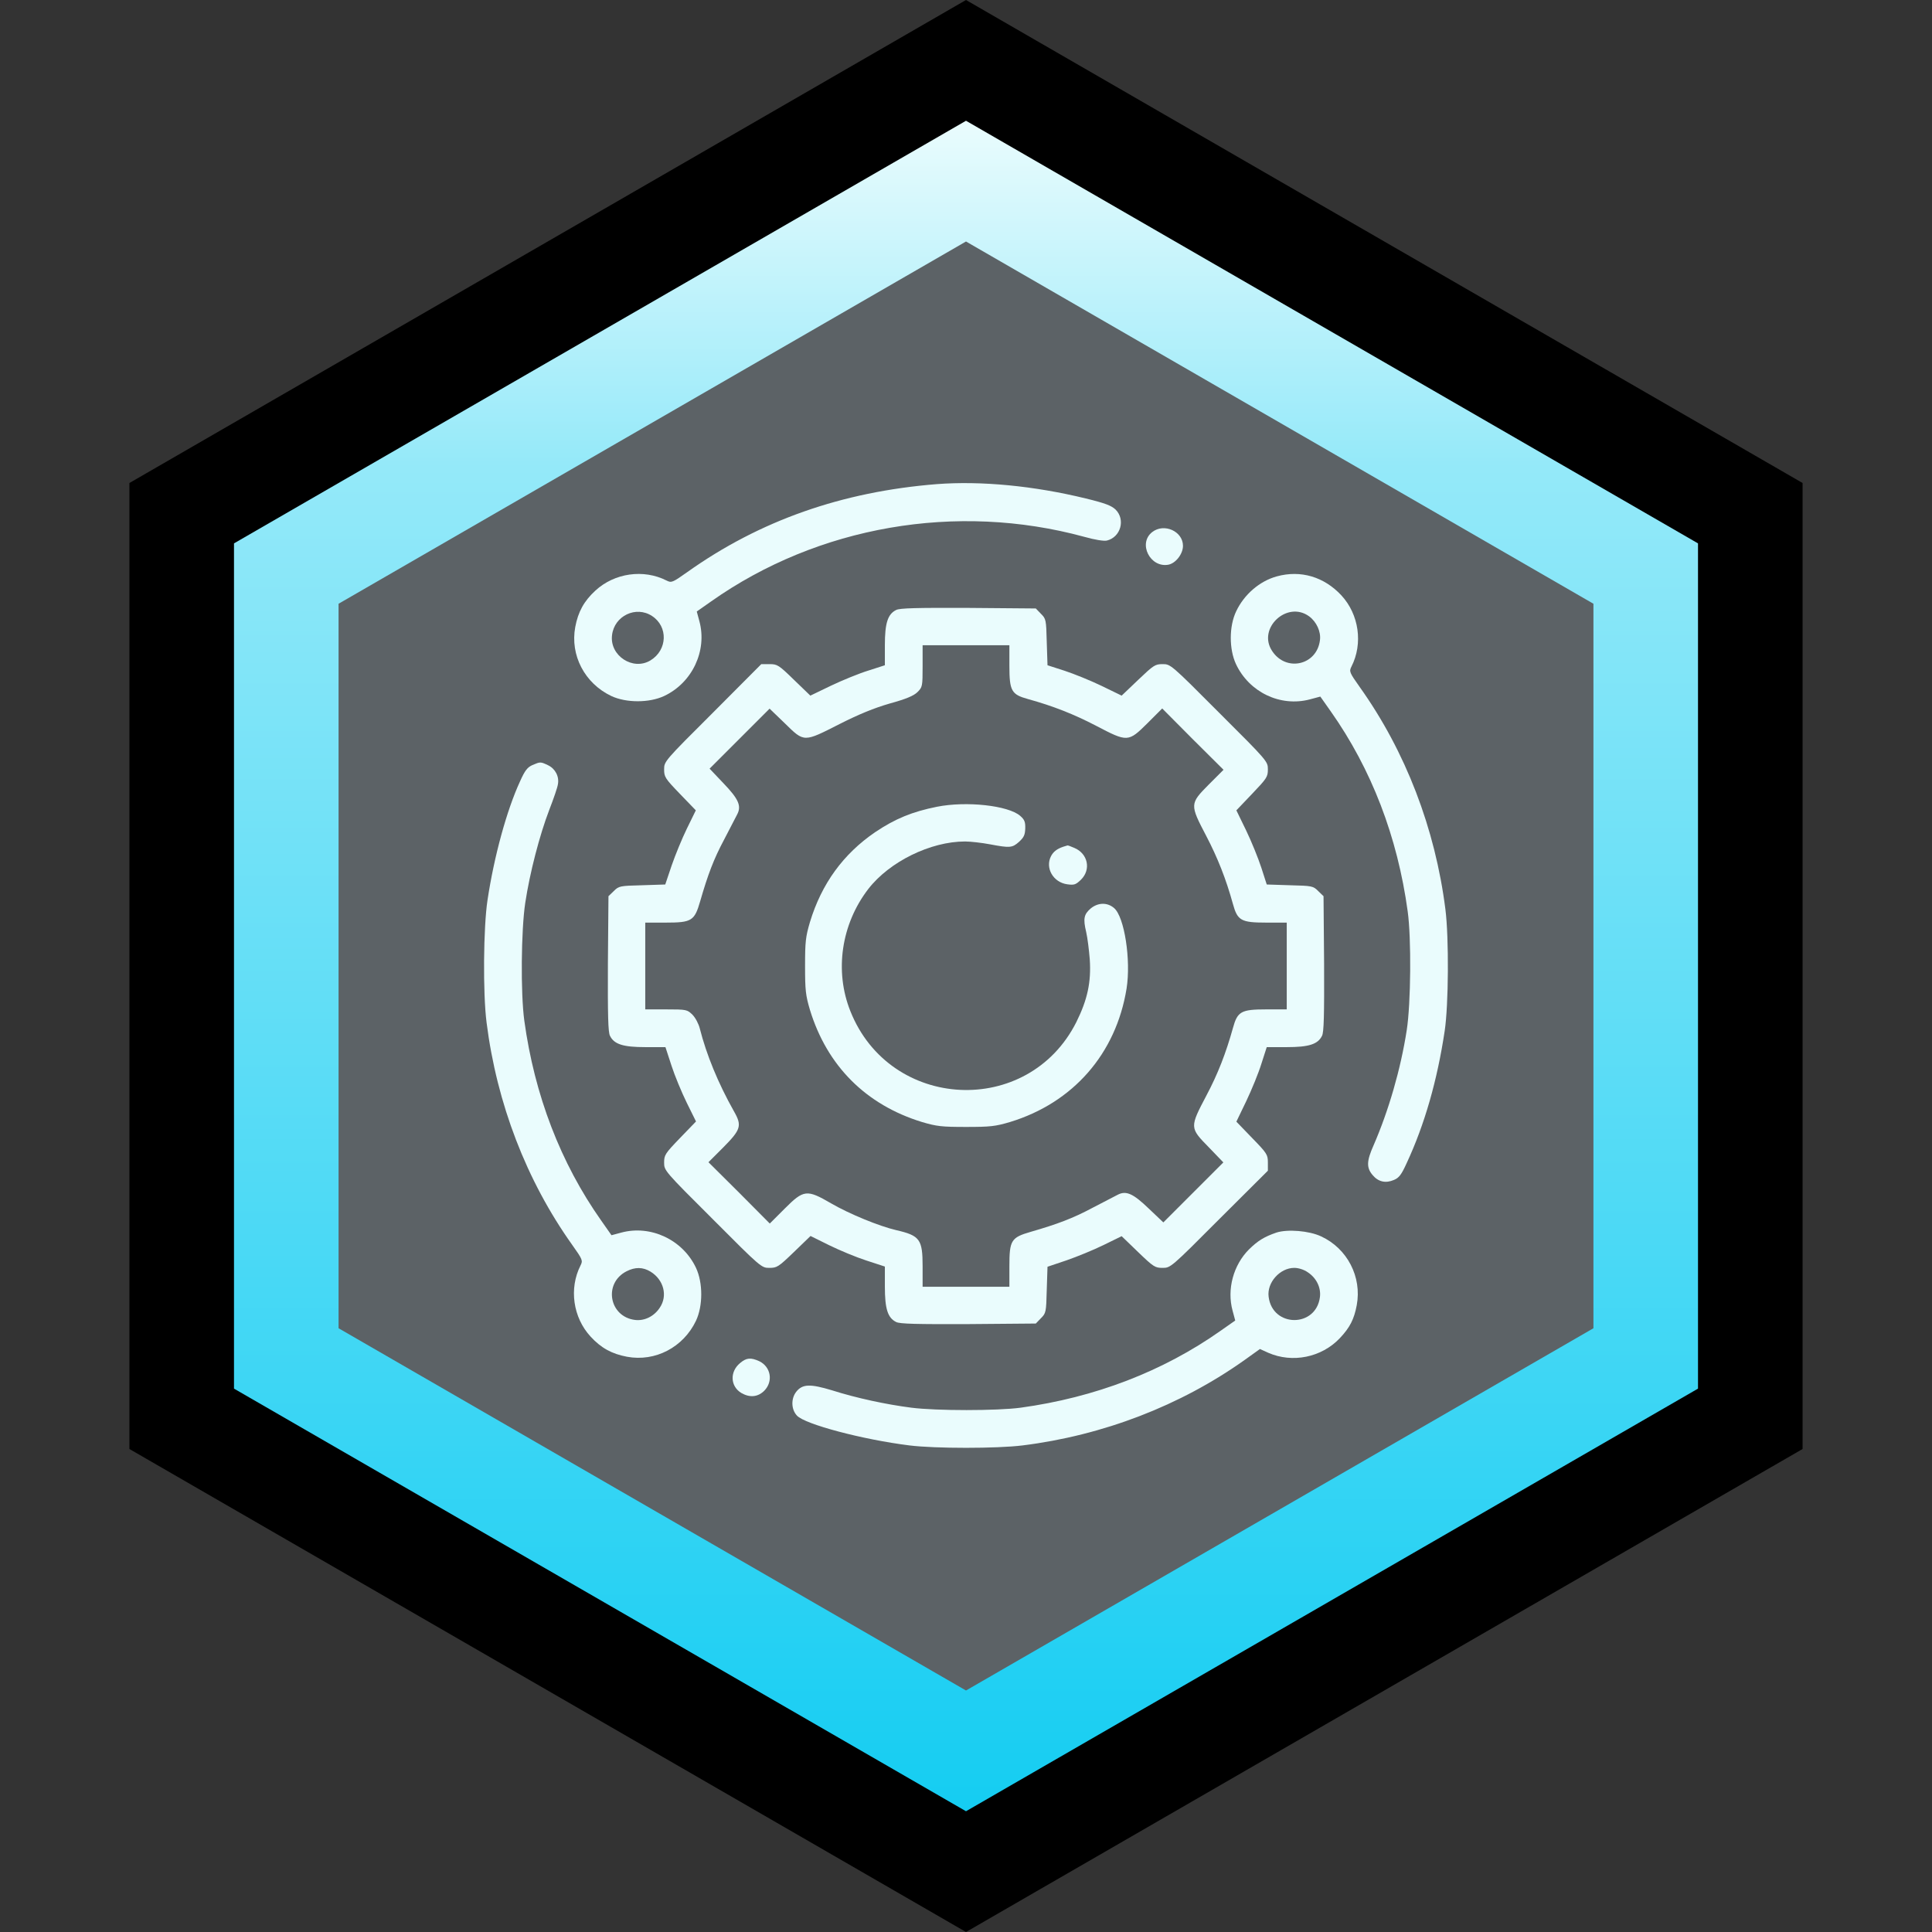 <svg width="400" height="400" viewBox="0 0 400 400" fill="none" xmlns="http://www.w3.org/2000/svg">
<rect x="0" y="0" width="400" height="400" fill="#333333" stroke="none"/>
<path d="M200 0L373.205 100V300L200 400L26.795 300V100L200 0Z" fill="black"/>
<path d="M200 25L351.554 112.5V287.5L200 375L48.446 287.5V112.5L200 25Z" fill="url(#paint0_linear_7_2)"/>
<path d="M200 50L329.904 125V275L200 350L70.096 275V125L200 50Z" fill="#5C6266"/>
<path d="M193.945 100.234C174.336 101.797 157.305 107.773 142.305 118.438C139.219 120.625 139.023 120.703 138.008 120.195C133.242 117.773 127.227 118.633 123.281 122.266C120.898 124.453 119.688 126.68 119.102 129.805C118.008 135.664 121.055 141.484 126.563 144.102C129.648 145.547 134.414 145.547 137.5 144.102C143.32 141.367 146.445 134.727 144.805 128.633L144.258 126.602L147.266 124.492C169.375 108.906 198.047 103.945 224.453 111.133C226.641 111.758 228.594 112.07 229.18 111.914C232.031 111.211 233.047 107.578 230.977 105.508C230.117 104.688 228.828 104.18 224.805 103.203C214.063 100.586 203.164 99.531 193.945 100.234ZM135 127.539C138.359 129.727 138.203 134.57 134.688 136.719C131.055 138.945 126.172 135.742 126.719 131.484C127.188 127.5 131.68 125.352 135 127.539Z" fill="#EAFCFD"/>
<path d="M238.555 110.156C235.547 112.5 238.125 117.617 241.914 116.914C243.438 116.602 244.922 114.688 244.922 113.008C244.922 110 241.016 108.242 238.555 110.156Z" fill="#EAFCFD"/>
<path d="M264.336 119.336C260.781 120.313 257.578 123.086 255.938 126.563C254.453 129.648 254.453 134.414 255.898 137.5C258.633 143.32 265.078 146.406 271.172 144.805L273.359 144.219L275.508 147.266C283.945 159.219 289.336 173.242 291.445 188.672C292.227 194.258 292.109 207.773 291.25 213.281C290 221.367 287.5 229.961 284.375 237.148C282.93 240.391 282.891 241.758 284.18 243.281C285.352 244.688 286.875 245.039 288.594 244.297C289.648 243.867 290.156 243.203 291.25 240.781C294.961 232.813 297.578 223.633 299.102 213.477C299.922 208.086 300 194.141 299.258 188.281C297.148 171.563 291.016 155.586 281.562 142.305C279.375 139.219 279.297 139.023 279.805 138.008C282.227 133.242 281.367 127.227 277.734 123.281C274.141 119.414 269.297 117.969 264.336 119.336ZM271.055 127.617C272.578 128.75 273.516 130.781 273.281 132.539C272.656 137.734 266.289 139.18 263.398 134.805C260.234 130.117 266.484 124.258 271.055 127.617Z" fill="#EAFCFD"/>
<path d="M185.547 126.289C183.789 127.148 183.203 129.023 183.203 133.594V137.734L179.805 138.828C177.891 139.414 174.453 140.82 172.07 141.953L167.773 144.023L164.414 140.781C161.25 137.695 160.938 137.5 159.336 137.5H157.617L147.578 147.578C137.539 157.578 137.5 157.656 137.5 159.297C137.5 160.859 137.695 161.172 140.781 164.375L144.063 167.773L142.227 171.523C141.211 173.594 139.805 177.031 139.063 179.18L137.734 183.125L132.93 183.281C128.32 183.398 128.125 183.438 127.07 184.492L125.977 185.547L125.859 199.531C125.82 210.195 125.898 213.711 126.289 214.453C127.148 216.211 129.023 216.797 133.633 216.797H137.773L139.023 220.625C139.688 222.695 141.133 226.172 142.188 228.32L144.102 232.188L140.781 235.625C137.695 238.828 137.5 239.141 137.5 240.703C137.5 242.344 137.539 242.422 147.578 252.422C157.578 262.461 157.656 262.5 159.297 262.5C160.859 262.5 161.172 262.305 164.375 259.219L167.813 255.898L171.68 257.813C173.828 258.867 177.305 260.313 179.375 260.977L183.203 262.227V266.367C183.203 270.977 183.789 272.852 185.547 273.711C186.289 274.102 189.805 274.18 200.469 274.141L214.453 274.023L215.508 272.93C216.563 271.875 216.602 271.68 216.719 267.07L216.875 262.266L220.82 260.938C222.969 260.195 226.406 258.789 228.477 257.773L232.227 255.938L235.625 259.219C238.828 262.305 239.141 262.5 240.703 262.5C242.344 262.5 242.422 262.461 252.422 252.422L262.5 242.383V240.664C262.5 239.063 262.305 238.75 259.219 235.586L255.977 232.227L258.047 227.93C259.18 225.547 260.586 222.109 261.172 220.195L262.266 216.797H266.406C270.977 216.797 272.852 216.211 273.711 214.453C274.102 213.711 274.18 210.195 274.141 199.531L274.023 185.547L272.93 184.492C271.875 183.438 271.719 183.398 267.07 183.281L262.266 183.125L261.133 179.609C260.508 177.695 259.102 174.219 258.008 171.953L255.977 167.773L259.219 164.375C262.266 161.172 262.5 160.859 262.5 159.297C262.5 157.656 262.461 157.578 252.422 147.578C242.422 137.539 242.344 137.5 240.703 137.5C239.141 137.5 238.828 137.734 235.625 140.781L232.227 144.023L228.047 141.992C225.781 140.898 222.305 139.492 220.391 138.867L216.875 137.734L216.719 132.93C216.602 128.281 216.563 128.125 215.508 127.07L214.453 125.977L200.469 125.859C189.805 125.82 186.289 125.898 185.547 126.289ZM208.984 137.852C208.984 143.047 209.414 143.789 212.813 144.727C218.047 146.172 222.383 147.891 226.953 150.273C233.438 153.672 233.594 153.672 237.539 149.766L240.625 146.68L246.953 153.047L253.32 159.375L250.234 162.461C246.328 166.406 246.328 166.563 249.727 173.047C252.109 177.617 253.828 181.953 255.273 187.188C256.211 190.586 256.953 191.016 262.148 191.016H266.406V208.984H262.148C256.953 208.984 256.211 209.414 255.273 212.813C253.828 218.008 252.148 222.344 249.805 226.758C246.289 233.438 246.289 233.477 250.273 237.539L253.281 240.664L240.859 253.086L237.852 250.234C234.57 247.07 233.125 246.445 231.367 247.383C230.742 247.695 228.438 248.906 226.172 250.078C222.148 252.227 218.945 253.438 213.398 255.039C209.336 256.211 208.984 256.797 208.984 262.148V266.406H191.016V262.188C191.016 256.602 190.469 255.82 185.547 254.688C182.031 253.867 175.82 251.328 172.07 249.141C167.031 246.211 166.406 246.289 162.461 250.234L159.375 253.32L153.047 246.953L146.68 240.625L149.688 237.617C153.398 233.867 153.672 233.086 151.953 230.078C148.672 224.258 146.25 218.32 144.883 212.93C144.648 211.992 143.984 210.703 143.359 210.078C142.266 209.023 142.148 208.984 137.93 208.984H133.594V191.016H137.852C143.203 191.016 143.789 190.664 144.961 186.602C146.563 181.055 147.773 177.852 149.922 173.828C151.094 171.563 152.305 169.258 152.617 168.633C153.555 166.875 152.93 165.43 149.766 162.148L146.914 159.141L159.336 146.719L162.461 149.727C166.563 153.75 166.328 153.711 173.945 149.844C177.813 147.891 180.938 146.602 184.18 145.664C187.578 144.727 189.18 144.063 189.961 143.281C190.977 142.266 191.016 142.109 191.016 137.93V133.594H208.984V137.852Z" fill="#EAFCFD"/>
<path d="M193.984 167.031C188.906 168.047 185.352 169.492 181.172 172.305C174.609 176.797 170.117 182.93 167.695 190.898C166.797 193.945 166.68 194.961 166.68 200C166.68 205.039 166.797 206.055 167.695 209.102C171.25 220.703 179.297 228.75 190.898 232.305C193.945 233.203 194.961 233.32 200 233.32C205.039 233.32 206.055 233.203 209.102 232.305C222.188 228.32 231.055 218.164 233.242 204.688C234.18 198.789 232.812 189.844 230.664 188.008C229.258 186.797 227.344 186.836 225.82 188.086C224.414 189.297 224.219 190.195 224.883 192.969C225.156 194.141 225.469 196.68 225.625 198.633C225.938 203.32 225.156 206.953 222.852 211.602C212.891 231.406 184.258 230 176.055 209.336C172.734 201.016 174.18 191.328 179.766 184.062C184.141 178.398 192.656 174.219 199.805 174.219C200.938 174.219 203.281 174.492 204.961 174.805C209.102 175.586 209.57 175.547 210.977 174.297C211.953 173.398 212.227 172.891 212.266 171.523C212.305 170.156 212.109 169.688 211.211 168.906C208.711 166.758 200.078 165.82 193.984 167.031Z" fill="#EAFCFD"/>
<path d="M220.117 175.313C218.867 175.742 218.125 176.289 217.617 177.227C216.328 179.688 218.047 182.695 220.977 183.086C222.422 183.281 222.734 183.164 223.828 182.109C225.938 180 225.234 176.719 222.422 175.547C221.719 175.234 221.055 175 221.016 175.039C220.938 175.078 220.547 175.195 220.117 175.313Z" fill="#EAFCFD"/>
<path d="M110.234 158.398C109.18 158.867 108.672 159.531 107.656 161.797C104.922 167.734 102.305 177.266 100.938 186.328C100.078 191.914 99.961 205.664 100.742 211.719C102.852 228.438 108.984 244.414 118.438 257.695C120.625 260.781 120.703 260.977 120.195 261.992C117.773 266.758 118.633 272.773 122.266 276.719C124.453 279.102 126.68 280.312 129.805 280.898C135.664 281.992 141.484 278.945 144.102 273.438C145.547 270.352 145.547 265.586 144.102 262.5C141.367 256.68 134.727 253.555 128.633 255.195L126.602 255.742L124.492 252.734C116.055 240.781 110.664 226.719 108.555 211.328C107.773 205.664 107.891 192.578 108.75 186.914C109.688 180.703 111.719 172.891 113.711 167.695C114.609 165.391 115.43 163.008 115.508 162.383C115.82 160.781 114.961 159.141 113.477 158.438C111.914 157.695 111.875 157.695 110.234 158.398ZM134.688 263.281C137.422 264.961 138.281 268.281 136.602 270.742C135.43 272.539 133.438 273.516 131.484 273.281C126.094 272.617 124.883 265.664 129.727 263.203C131.484 262.305 133.086 262.305 134.688 263.281Z" fill="#EAFCFD"/>
<path d="M264.258 255.195C261.758 256.055 260.43 256.875 258.594 258.672C255.352 261.914 253.984 266.953 255.195 271.367L255.742 273.398L252.734 275.508C240.781 283.945 226.68 289.336 211.328 291.445C206.445 292.109 193.828 292.109 188.672 291.445C183.477 290.781 177.305 289.453 172.266 287.852C167.734 286.484 166.133 286.523 164.844 288.164C163.75 289.57 163.789 291.797 165 293.086C166.641 294.883 178.594 298.047 188.281 299.258C193.555 299.922 206.445 299.922 211.719 299.258C228.359 297.188 244.414 291.016 257.695 281.562L260.859 279.297L262.578 280.078C267.578 282.266 273.594 281.055 277.383 277.07C279.492 274.844 280.352 273.125 280.898 270.234C281.992 264.375 278.945 258.477 273.516 255.977C271.016 254.805 266.563 254.453 264.258 255.195ZM270.742 263.398C272.539 264.57 273.516 266.562 273.281 268.516C272.5 274.922 263.438 274.883 262.656 268.477C262.266 265.547 265 262.5 267.969 262.5C268.828 262.5 269.961 262.852 270.742 263.398Z" fill="#EAFCFD"/>
<path d="M153.203 282.227C151.055 284.023 151.211 287.031 153.477 288.398C155.234 289.414 156.914 289.258 158.242 287.93C160.117 286.016 159.609 283.008 157.227 281.836C155.43 281.016 154.531 281.094 153.203 282.227Z" fill="#EAFCFD"/>
<defs>
<linearGradient id="paint0_linear_7_2" x1="200" y1="25" x2="200" y2="375" gradientUnits="userSpaceOnUse">
<stop stop-color="#EAFCFD"/>
<stop offset="0.205" stop-color="#94E9F9"/>
<stop offset="1" stop-color="#15CDF2"/>
</linearGradient>
</defs>
</svg>
